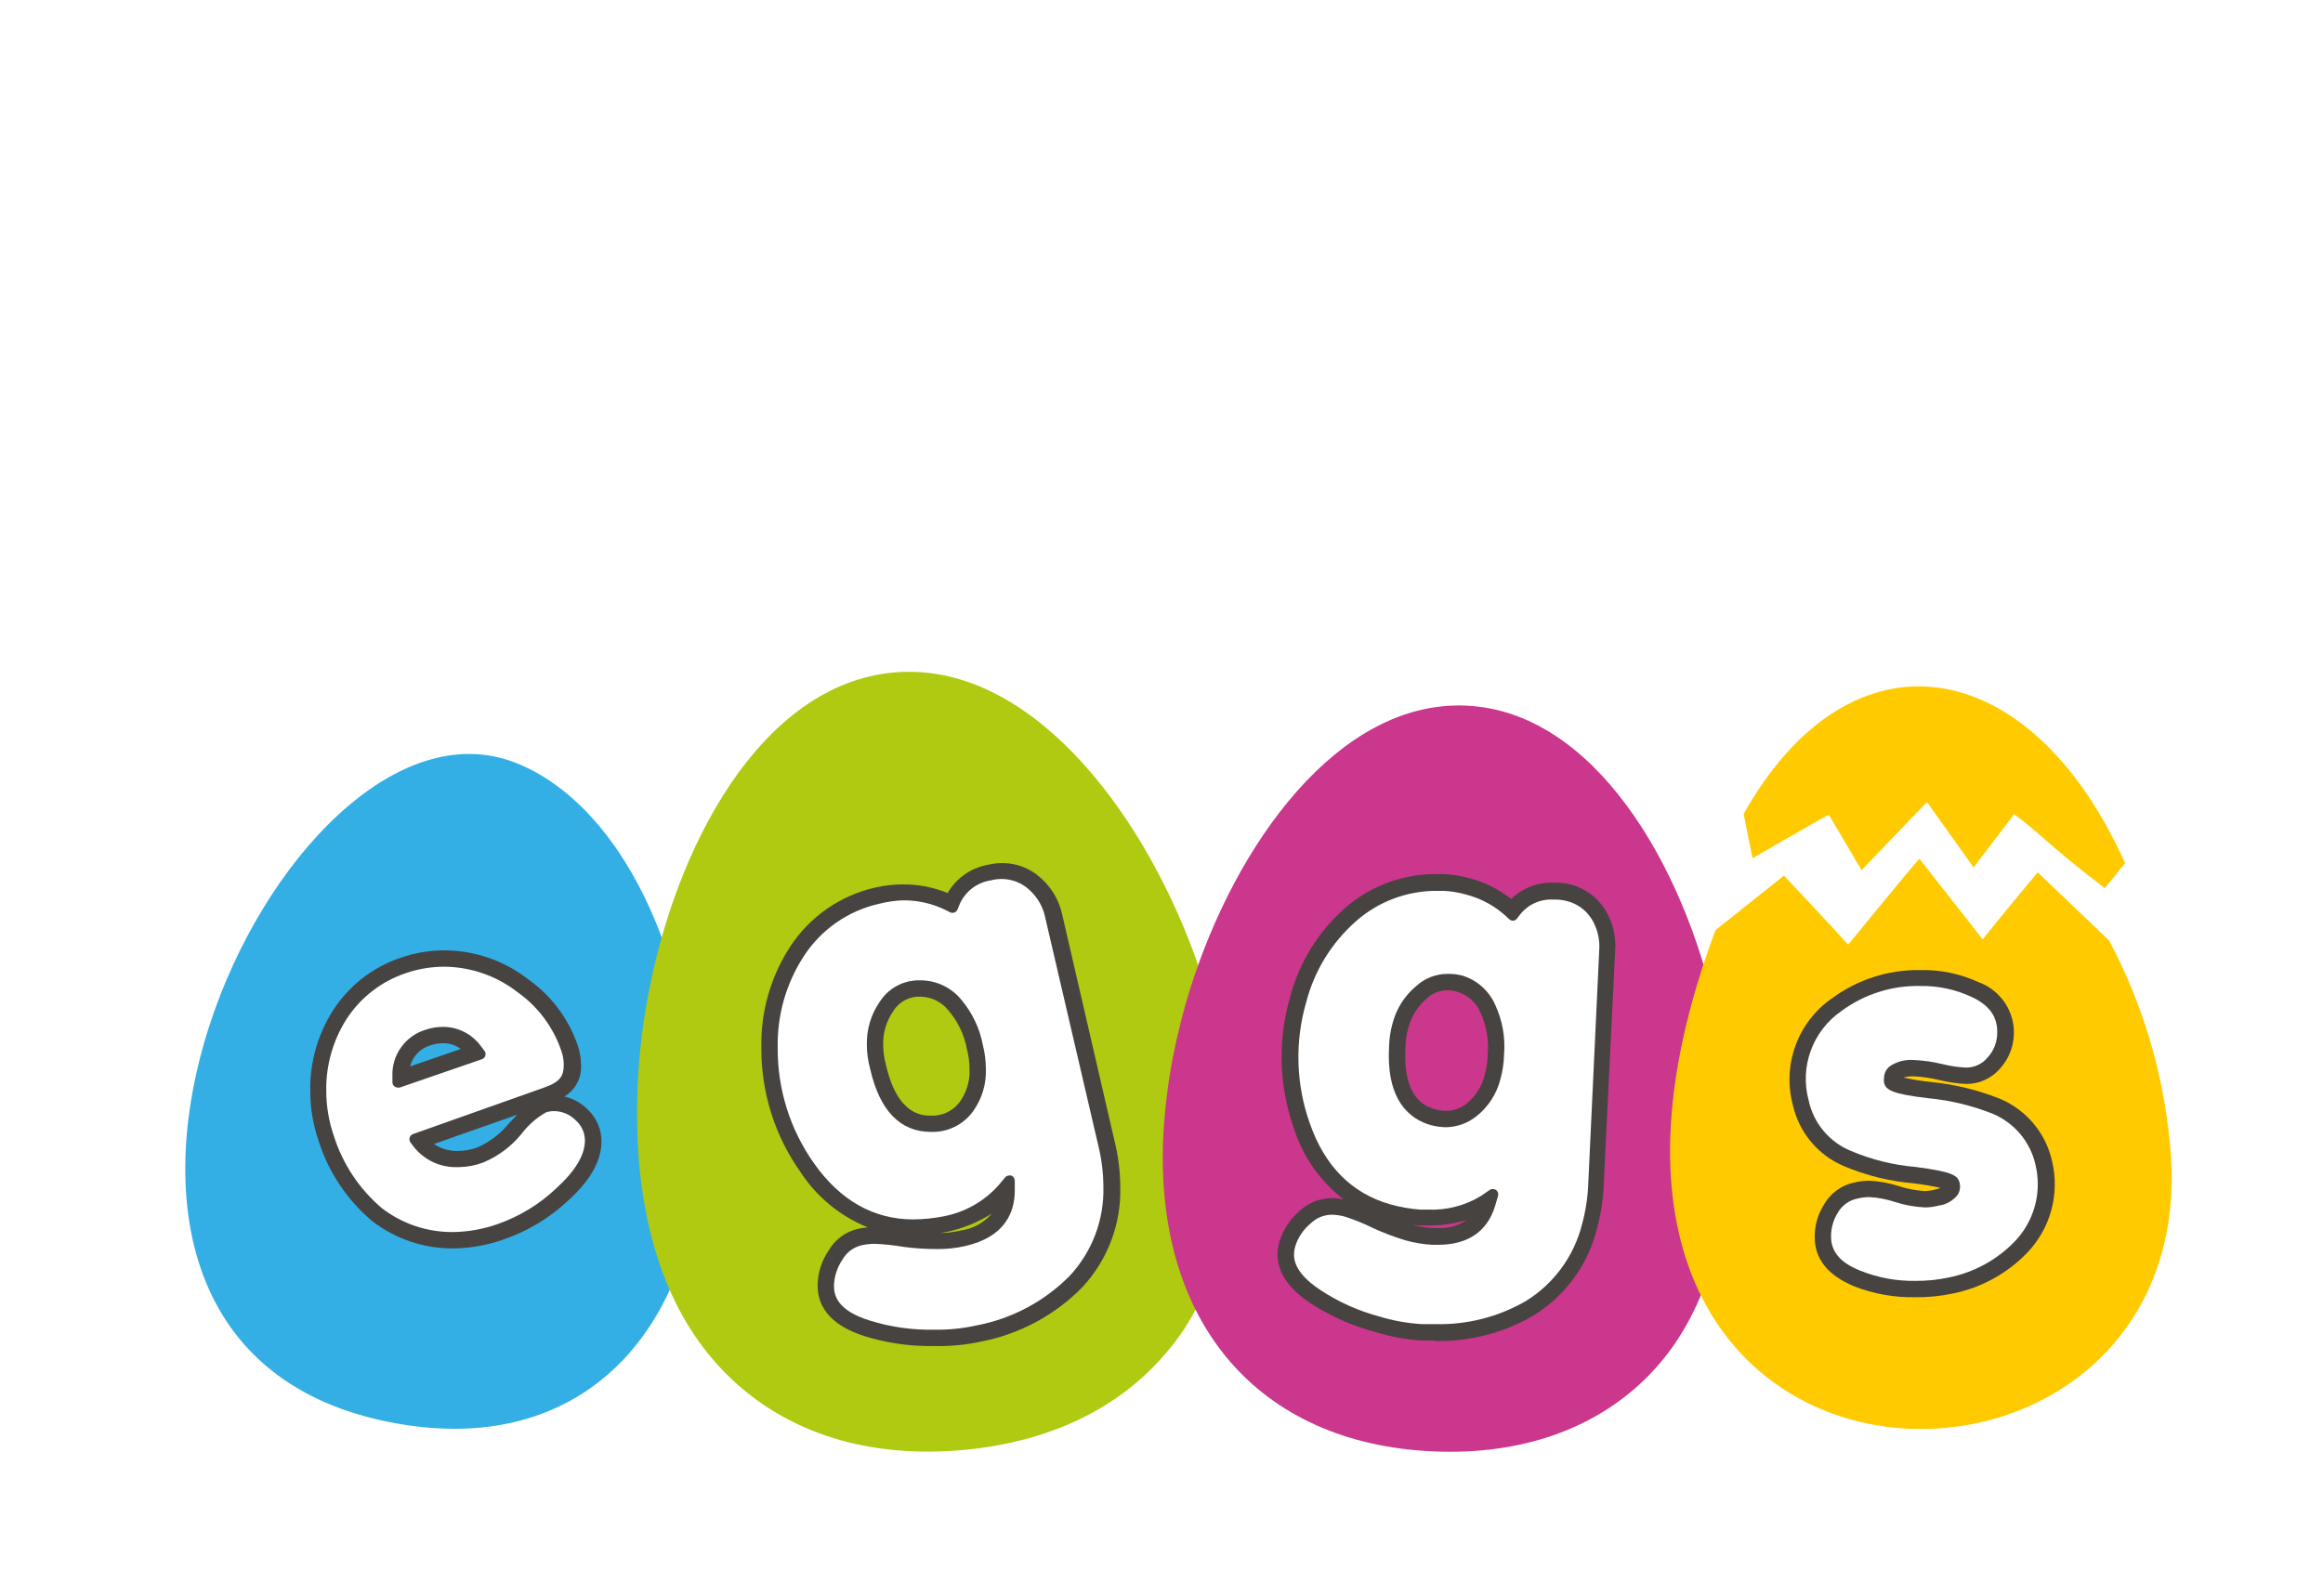 <?xml version="1.0" encoding="UTF-8"?>
<svg xmlns="http://www.w3.org/2000/svg" xmlns:xlink="http://www.w3.org/1999/xlink" width="211px" height="145px" viewBox="0 0 211 145" version="1.1">
  <title>re-logo-white-shadow</title>
  <defs>
    <filter x="-8.6%" y="-13.3%" width="117.2%" height="126.6%" id="shadow">
      <feOffset dx="2" dy="2" in="SourceAlpha" result="shadowOffsetOuter1"></feOffset>
      <feGaussianBlur stdDeviation="3" in="shadowOffsetOuter1" result="shadowBlurOuter1"></feGaussianBlur>
      <feColorMatrix values="0 0 0 0 0   0 0 0 0 0   0 0 0 0 0  0 0 0 0.24 0" type="matrix" in="shadowBlurOuter1" result="shadowMatrixOuter1"></feColorMatrix>
      <feMerge>
        <feMergeNode in="shadowMatrixOuter1"></feMergeNode>
        <feMergeNode in="SourceGraphic"></feMergeNode>
      </feMerge>
    </filter>
  </defs>
  <g id="Re" stroke="none" stroke-width="1" fill="none" fill-rule="evenodd">
    <g id="re-logo-white-shadow" filter="url(#shadow)" transform="translate(12, 12.722)" fill-rule="nonzero">
      <g id="eggs" transform="translate(0, 43.316)">
        <path d="M186.023,45.312 C185.816,43.018 185.442,40.741 184.905,38.501 C184.446,36.579 183.878,34.685 183.202,32.828 C182.337,30.448 181.305,28.132 180.113,25.898 L179.687,25.077 L182.489,21.622 L181.727,19.939 C176.509,8.573 168.698,2.049 160.283,2.049 L159.858,2.049 C152.928,2.228 146.493,6.91 141.77,15.226 L141.226,16.216 L142.216,21.384 L142.434,22.523 C142.147,22.795 141.882,23.089 141.642,23.404 C137.385,13.157 129.762,3.604 119.258,3.119 L118.476,3.119 C111.179,3.119 101.646,8.207 94.834,21.928 C89.508,10.821 80.291,0 68.54,0 C68.005,0 67.461,0 66.926,0.069 C58.175,0.832 50.492,7.861 45.711,19.265 C41.523,12.345 35.91,8.217 29.702,7.673 C29.217,7.673 28.712,7.613 28.267,7.613 C16.11,7.613 7.091,20.642 3.052,31.799 C2.355,33.704 1.77,35.647 1.299,37.62 C0.748,39.922 0.365,42.262 0.151,44.619 C-1.314,61.38 7.992,73.092 23.851,74.478 C24.841,74.567 25.831,74.606 26.821,74.606 C35.187,74.606 42.226,71.211 46.8,65.122 C48.149,67.117 49.768,68.917 51.611,70.468 C56.887,74.735 63.509,76.988 70.292,76.824 C71.391,76.824 72.52,76.824 73.648,76.675 C82.321,75.923 89.488,72.478 94.27,66.775 C94.359,66.667 94.448,66.568 94.528,66.459 C99.339,72.785 106.833,76.428 116.09,76.834 L117.733,76.834 C125.376,76.834 132.029,74.438 136.979,69.904 C138.373,68.619 139.618,67.181 140.691,65.617 C145.136,71.458 151.839,74.606 160.016,74.606 C160.957,74.606 161.927,74.606 162.887,74.478 C178.361,73.121 187.449,61.677 186.023,45.312 Z" id="Path" fill="#FFFFFF"></path>
        <path d="M49.502,42.283 C47.443,22.968 39.602,13.86 32.771,11.236 C11.298,2.97 -15.907,63.419 21.079,71.102 C40.503,75.131 50.829,60.39 49.502,42.283 Z" id="Path" fill="#33AFE5"></path>
        <path d="M97.705,42.837 C97.473,40.266 97.053,37.715 96.448,35.204 C95.929,33.035 95.288,30.896 94.528,28.799 C89.578,15.206 79.252,1.97 67.184,3.059 C55.116,4.148 47.215,18.919 44.731,33.145 C43.9,37.889 43.667,42.718 44.038,47.52 C44.839,56.638 47.998,63.588 53.492,68.181 C58.62,72.488 65.501,74.398 73.371,73.706 C81.242,73.013 87.677,69.944 91.983,64.796 C96.577,59.489 98.527,51.163 97.705,42.837 Z" id="Path" fill="#AFCA10"></path>
        <path d="M141.859,33.898 C138.889,20.414 130.732,6.574 119.159,6.069 C107.586,5.564 98.23,18.632 94.102,31.809 C93.467,33.844 92.945,35.913 92.538,38.006 C92.07,40.427 91.775,42.879 91.657,45.342 C90.924,62.172 100.329,73.131 116.199,73.824 C123.742,74.151 130.227,72.042 134.949,67.706 C139.988,63.093 142.463,56.301 143.117,47.589 C143.27,42.991 142.847,38.391 141.859,33.898 Z" id="Path" fill="#CA378C"></path>
        <path d="M183.063,45.54 C182.429,39.194 180.563,33.034 177.569,27.403 L171.084,21.216 C171.084,21.216 167.312,25.74 166.085,27.304 C164.679,25.522 160.333,19.968 160.333,19.968 C159.115,21.364 155.185,26.186 153.868,27.789 C152.532,26.275 148.037,21.513 148.037,21.513 L141.82,26.463 C120.782,82.784 187.291,83.606 183.063,45.54 Z" id="Path" fill="#FFCB00"></path>
        <g id="eggs_text" transform="translate(14.178, 20.373)">
          <path d="M12.97,35.008 C10.313,35.024 7.726,34.149 5.624,32.523 C3.367,30.622 1.689,28.124 0.783,25.315 C0.264,23.819 3.55271368e-15,22.246 0.001,20.662 C-0.033,18.087 0.686,15.558 2.07,13.386 C3.518,11.131 5.695,9.44 8.238,8.594 C9.512,8.154 10.85,7.93 12.198,7.931 C14.937,7.941 17.597,8.856 19.762,10.535 C21.847,11.995 23.423,14.073 24.266,16.475 C24.475,17.053 24.586,17.662 24.593,18.277 C24.693,19.461 24.108,20.598 23.088,21.207 C23.861,21.385 24.57,21.772 25.137,22.326 C25.981,23.082 26.46,24.163 26.454,25.296 C26.454,27.018 25.464,28.83 23.395,30.691 C21.704,32.271 19.696,33.472 17.504,34.216 C16.047,34.728 14.515,34.996 12.97,35.008 Z M11.238,25.523 C11.889,25.961 12.661,26.182 13.445,26.157 L13.445,26.157 C14.051,26.15 14.651,26.036 15.217,25.82 C16.318,25.328 17.287,24.586 18.049,23.652 C18.316,23.365 18.564,23.098 18.801,22.86 L11.238,25.523 Z M10.931,16.554 C10.014,16.819 9.306,17.55 9.07,18.475 L13.673,16.891 C13.213,16.54 12.648,16.356 12.069,16.366 C11.696,16.369 11.326,16.429 10.97,16.544 L10.931,16.554 Z" id="Shape" fill="#474341"></path>
          <path d="M12.97,33.523 C10.629,33.543 8.349,32.776 6.496,31.345 C4.47,29.621 2.967,27.364 2.159,24.83 C1.692,23.49 1.455,22.081 1.456,20.662 C1.425,18.372 2.062,16.122 3.288,14.188 C4.558,12.219 6.461,10.742 8.683,10 C9.799,9.617 10.969,9.42 12.148,9.416 C14.566,9.428 16.912,10.239 18.821,11.723 C20.657,13.019 22.041,14.857 22.781,16.98 C22.939,17.404 23.023,17.853 23.029,18.306 C23.029,19.296 22.761,19.87 21.247,20.395 L9.337,24.622 C9.187,24.675 9.073,24.797 9.03,24.949 C8.986,25.099 9.016,25.26 9.109,25.385 L9.376,25.741 C10.338,26.986 11.844,27.687 13.416,27.622 L13.544,27.622 C14.293,27.608 15.033,27.464 15.732,27.196 C17.069,26.634 18.248,25.754 19.168,24.632 C19.773,23.829 20.534,23.155 21.405,22.652 C21.634,22.574 21.875,22.534 22.118,22.534 C22.862,22.53 23.575,22.826 24.098,23.355 C24.644,23.823 24.955,24.508 24.949,25.226 C24.949,26.513 24.088,27.959 22.375,29.523 C20.852,30.977 19.036,32.091 17.049,32.79 C15.739,33.256 14.361,33.503 12.97,33.523 L12.97,33.523 Z M12.069,14.881 C11.545,14.882 11.024,14.966 10.525,15.128 C8.634,15.68 7.369,17.457 7.466,19.425 L7.466,19.9 C7.463,20.032 7.514,20.16 7.608,20.253 C7.701,20.347 7.829,20.398 7.961,20.395 C8.016,20.405 8.073,20.405 8.129,20.395 L15.594,17.821 C15.746,17.77 15.864,17.648 15.91,17.494 C15.951,17.34 15.919,17.176 15.821,17.049 L15.524,16.663 C14.726,15.548 13.44,14.885 12.069,14.881 Z" id="Shape" fill="#FFFFFF"></path>
          <path d="M145.828,39.443 C143.917,39.486 142.015,39.15 140.235,38.453 C137.869,37.463 136.651,35.998 136.651,33.958 C136.647,32.948 136.925,31.958 137.453,31.097 C138.039,30.025 139.067,29.264 140.264,29.018 C140.706,28.917 141.158,28.863 141.611,28.86 C142.54,28.903 143.46,29.073 144.343,29.365 C145.097,29.608 145.879,29.754 146.67,29.8 C147.153,29.777 147.631,29.68 148.085,29.513 C147.281,29.333 146.468,29.195 145.65,29.097 C143.473,28.915 141.338,28.39 139.324,27.543 C136.954,26.546 135.215,24.46 134.661,21.949 C133.697,18.3 135.122,14.437 138.225,12.287 C140.533,10.583 143.336,9.683 146.204,9.723 C148.044,9.675 149.87,10.051 151.54,10.822 C153.057,11.373 154.202,12.639 154.599,14.203 C154.995,15.767 154.591,17.426 153.52,18.633 C152.75,19.551 151.61,20.077 150.412,20.068 C149.574,20.026 148.742,19.903 147.927,19.702 C147.176,19.522 146.411,19.413 145.64,19.375 C145.326,19.367 145.013,19.404 144.709,19.484 C145.535,19.671 146.372,19.807 147.214,19.89 C149.382,20.103 151.509,20.623 153.53,21.435 C155.894,22.449 157.63,24.531 158.203,27.038 C158.938,30.047 158.074,33.222 155.916,35.443 C154.111,37.301 151.79,38.573 149.254,39.096 C148.128,39.34 146.979,39.456 145.828,39.443 L145.828,39.443 Z" id="Path" fill="#474341"></path>
          <path d="M145.828,37.958 C144.11,37.989 142.404,37.676 140.809,37.037 C138.987,36.314 138.136,35.324 138.136,33.919 C138.135,33.179 138.337,32.453 138.72,31.82 C139.103,31.115 139.783,30.621 140.571,30.473 C140.912,30.393 141.261,30.35 141.611,30.345 C142.403,30.389 143.185,30.539 143.937,30.79 C144.823,31.073 145.741,31.24 146.67,31.285 C147.091,31.282 147.51,31.226 147.917,31.117 C148.603,31.03 149.226,30.674 149.65,30.127 C149.85,29.797 149.907,29.401 149.808,29.028 C149.64,28.335 149.036,28.038 145.848,27.612 C143.82,27.443 141.831,26.951 139.957,26.157 C137.995,25.36 136.553,23.644 136.106,21.573 C135.271,18.508 136.462,15.25 139.076,13.445 C141.136,11.921 143.642,11.12 146.204,11.168 C147.824,11.135 149.429,11.473 150.897,12.158 C152.491,12.901 153.233,13.911 153.233,15.346 C153.25,16.197 152.942,17.021 152.372,17.653 C151.886,18.245 151.159,18.587 150.392,18.583 C149.66,18.546 148.934,18.437 148.224,18.257 C147.37,18.049 146.498,17.926 145.62,17.89 C144.889,17.84 144.161,18.024 143.541,18.415 C143.165,18.675 142.942,19.106 142.947,19.564 C142.933,19.685 142.933,19.808 142.947,19.93 C143.096,20.623 143.69,20.979 146.977,21.365 C148.995,21.557 150.975,22.037 152.857,22.791 C154.794,23.615 156.222,25.314 156.698,27.365 C156.839,27.948 156.912,28.546 156.916,29.147 C156.923,31.123 156.151,33.022 154.768,34.433 C153.157,36.079 151.087,37.2 148.828,37.651 C147.842,37.862 146.836,37.965 145.828,37.958 L145.828,37.958 Z" id="Path" fill="#FFFFFF"></path>
          <path d="M56.649,43.878 C54.523,43.917 52.404,43.616 50.372,42.987 C47.531,42.086 46.086,40.532 46.086,38.374 C46.1,37.247 46.444,36.149 47.076,35.215 C47.651,34.219 48.61,33.503 49.729,33.235 C50.029,33.168 50.333,33.121 50.64,33.097 C48.143,32.088 46.016,30.34 44.541,28.087 C42.193,24.777 40.946,20.811 40.977,16.752 C40.912,13.526 41.811,10.355 43.561,7.644 C45.354,4.872 48.168,2.918 51.392,2.209 C52.188,2.03 53.002,1.941 53.818,1.942 C55.216,1.926 56.603,2.192 57.896,2.724 C58.668,1.388 59.984,0.455 61.5,0.169 C61.931,0.062 62.373,0.005 62.817,0 C64.113,-0.015 65.369,0.459 66.331,1.328 C67.339,2.213 68.034,3.401 68.311,4.714 L73.053,25.236 C73.395,26.606 73.571,28.012 73.578,29.424 C73.667,32.789 72.434,36.055 70.143,38.522 C67.65,41.071 64.437,42.798 60.936,43.472 C59.528,43.779 58.089,43.915 56.649,43.878 Z M61.906,31.849 C60.663,32.632 59.292,33.192 57.857,33.503 L57.223,33.612 C57.85,33.602 58.474,33.526 59.084,33.384 C60.181,33.236 61.185,32.69 61.906,31.849 L61.906,31.849 Z M55.431,12.139 C54.427,12.091 53.478,12.596 52.956,13.455 C52.33,14.357 52.01,15.437 52.045,16.534 C52.047,17.126 52.127,17.715 52.283,18.286 C53.332,22.949 55.639,22.949 56.392,22.949 C57.418,22.993 58.398,22.521 59.005,21.692 C59.622,20.828 59.932,19.783 59.886,18.722 C59.884,18.111 59.804,17.502 59.649,16.91 C59.411,15.612 58.834,14.399 57.976,13.396 C57.359,12.617 56.425,12.155 55.431,12.139 L55.431,12.139 Z" id="Shape" fill="#474341"></path>
          <path d="M56.649,42.393 C54.684,42.431 52.725,42.154 50.848,41.571 C47.878,40.651 47.571,39.304 47.571,38.374 C47.602,37.547 47.862,36.745 48.323,36.057 C48.691,35.393 49.319,34.913 50.056,34.73 C50.461,34.636 50.877,34.59 51.293,34.592 C52.16,34.628 53.023,34.72 53.877,34.869 C54.914,35.007 55.959,35.073 57.005,35.067 C57.835,35.072 58.662,34.982 59.47,34.8 C63.163,33.968 63.965,31.661 63.995,29.85 L63.995,28.86 C63.993,28.649 63.864,28.461 63.668,28.384 L63.5,28.384 C63.352,28.387 63.211,28.451 63.114,28.563 L62.51,29.285 C61.201,30.746 59.447,31.734 57.52,32.097 C56.617,32.275 55.699,32.368 54.778,32.374 C51.174,32.374 48.135,30.652 45.749,27.266 C43.583,24.201 42.433,20.534 42.462,16.782 C42.399,13.847 43.216,10.961 44.809,8.495 C46.39,6.037 48.883,4.307 51.739,3.684 C52.419,3.51 53.116,3.411 53.818,3.387 C55.191,3.369 56.55,3.682 57.778,4.298 L58.104,4.466 C58.178,4.504 58.259,4.525 58.342,4.525 C58.545,4.526 58.727,4.399 58.797,4.209 L58.936,3.862 C59.416,2.646 60.505,1.776 61.797,1.575 C62.12,1.491 62.453,1.448 62.787,1.446 C63.727,1.441 64.634,1.795 65.321,2.437 C66.076,3.115 66.588,4.023 66.777,5.02 L71.558,25.563 C71.876,26.822 72.038,28.115 72.043,29.414 C72.122,32.407 71.024,35.311 68.984,37.502 C66.694,39.817 63.757,41.384 60.559,41.997 C59.276,42.284 57.964,42.417 56.649,42.393 Z M55.431,10.654 C53.926,10.604 52.509,11.358 51.709,12.634 C50.925,13.777 50.524,15.139 50.56,16.524 C50.563,17.243 50.66,17.959 50.848,18.653 C51.709,22.484 53.58,24.424 56.392,24.424 C57.882,24.473 59.3,23.784 60.183,22.583 C61.002,21.458 61.42,20.092 61.371,18.702 C61.366,17.968 61.273,17.237 61.094,16.524 C60.804,14.997 60.122,13.571 59.114,12.386 C58.205,11.29 56.855,10.655 55.431,10.654 Z" id="Shape" fill="#FFFFFF"></path>
          <path d="M102.169,43.373 C101.753,43.373 101.328,43.373 100.902,43.373 C99.477,43.28 98.068,43.017 96.704,42.591 C94.646,42.047 92.688,41.178 90.903,40.017 C88.418,38.383 87.438,36.493 88.032,34.404 C88.361,33.327 88.989,32.365 89.844,31.632 C90.618,30.891 91.643,30.467 92.715,30.444 L92.942,30.444 C93.248,30.456 93.553,30.492 93.853,30.553 C91.723,28.902 90.148,26.639 89.339,24.068 C87.988,20.24 87.87,16.086 89.002,12.188 C89.813,9.066 91.536,6.257 93.952,4.12 C96.261,2.084 99.24,0.974 102.318,1.001 L102.961,1.001 C103.779,1.041 104.589,1.174 105.377,1.397 C106.728,1.763 107.991,2.399 109.089,3.268 C110.106,2.265 111.493,1.727 112.921,1.783 L113.257,1.783 C113.699,1.792 114.138,1.855 114.564,1.971 C115.818,2.313 116.898,3.111 117.593,4.209 C118.305,5.335 118.631,6.662 118.524,7.99 L117.494,29.127 C117.447,30.54 117.231,31.943 116.851,33.305 C116.021,36.568 113.945,39.375 111.069,41.126 C108.367,42.696 105.284,43.491 102.159,43.423 L102.169,43.373 Z M100.041,32.859 C100.663,33.023 101.299,33.122 101.941,33.156 L102.417,33.156 C103.349,33.215 104.273,32.957 105.04,32.424 C103.879,32.776 102.67,32.946 101.456,32.929 C101.209,32.929 100.951,32.929 100.694,32.929 L100.041,32.859 Z M103.278,11.554 C102.594,11.558 101.936,11.819 101.437,12.287 C100.596,12.988 99.999,13.938 99.734,15 C99.573,15.57 99.487,16.159 99.476,16.752 C99.219,21.534 101.456,22.167 102.169,22.365 C102.491,22.46 102.824,22.51 103.159,22.514 C103.834,22.512 104.489,22.285 105.02,21.87 C105.85,21.196 106.435,20.267 106.684,19.227 C106.847,18.64 106.936,18.034 106.951,17.425 C107.07,16.11 106.845,14.786 106.297,13.584 C105.913,12.67 105.139,11.976 104.189,11.693 C103.893,11.606 103.586,11.559 103.278,11.554 Z" id="Shape" fill="#474341"></path>
          <path d="M102.169,41.888 C101.783,41.888 101.387,41.888 100.981,41.888 C99.668,41.812 98.368,41.579 97.11,41.195 C95.207,40.688 93.398,39.876 91.754,38.789 C89.18,37.096 89.22,35.71 89.467,34.829 C89.719,34.022 90.196,33.304 90.844,32.76 C91.346,32.262 92.018,31.972 92.725,31.948 L92.863,31.948 C93.28,31.962 93.693,32.032 94.091,32.156 C94.918,32.43 95.725,32.76 96.506,33.146 C97.469,33.591 98.461,33.968 99.476,34.275 C100.274,34.499 101.094,34.635 101.922,34.681 L102.456,34.681 C105.149,34.681 106.931,33.463 107.624,31.147 L107.891,30.246 C107.951,30.045 107.88,29.828 107.713,29.701 C107.625,29.642 107.522,29.611 107.416,29.612 C107.318,29.61 107.221,29.638 107.139,29.691 L106.367,30.226 C104.906,31.124 103.209,31.562 101.496,31.483 L100.803,31.483 C99.881,31.414 98.969,31.251 98.08,30.998 C94.615,30.008 92.14,27.543 90.784,23.623 C89.532,20.083 89.421,16.24 90.467,12.634 C91.205,9.789 92.777,7.231 94.982,5.288 C97.022,3.486 99.656,2.502 102.377,2.526 L102.961,2.526 C103.662,2.559 104.357,2.676 105.03,2.872 C106.379,3.227 107.619,3.907 108.644,4.852 L108.911,5.11 C109.008,5.191 109.131,5.236 109.258,5.238 L109.258,5.238 C109.395,5.229 109.521,5.16 109.604,5.05 L109.832,4.753 C110.559,3.78 111.728,3.24 112.94,3.318 L113.208,3.318 C113.543,3.326 113.875,3.376 114.198,3.466 C115.104,3.705 115.885,4.278 116.386,5.07 C116.921,5.934 117.164,6.948 117.079,7.961 L116.089,29.038 C116.047,30.337 115.851,31.626 115.504,32.879 C114.764,35.767 112.928,38.252 110.386,39.809 C107.903,41.239 105.074,41.959 102.209,41.888 L102.169,41.888 Z M103.278,10.069 C102.236,10.072 101.233,10.464 100.466,11.168 C99.396,12.053 98.636,13.257 98.298,14.604 C98.105,15.297 98.002,16.012 97.991,16.732 C97.734,21.613 99.902,23.266 101.763,23.801 C102.221,23.928 102.694,23.995 103.169,23.999 C104.171,23.982 105.138,23.634 105.921,23.009 C107.015,22.144 107.789,20.938 108.119,19.583 C108.313,18.876 108.42,18.148 108.436,17.415 C108.568,15.86 108.291,14.297 107.634,12.881 C107.067,11.584 105.954,10.605 104.595,10.208 C104.164,10.105 103.721,10.059 103.278,10.069 L103.278,10.069 Z" id="Shape" fill="#FFFFFF"></path>
        </g>
        <path d="M179.024,20.384 C170.401,1.158 154.096,-1.396 144.374,15.909 L145.186,19.939 C145.186,19.939 150.552,16.81 152.116,15.979 L155.086,21.018 L161.026,14.83 L165.263,20.77 L168.946,15.929 C171.579,17.909 172.243,18.899 177.183,22.651 L179.024,20.384 Z" id="Path" fill="#FFCB00"></path>
      </g>
      <g id="reading_text_white" transform="translate(2.814, 0)" fill="#FFFFFF">
        <path d="M-4.98268093e-15,1.00142117e-15 L9.909,1.00142117e-15 C13.922,1.00142117e-15 17.034,0.909 19.246,2.728 C21.49,4.63 22.715,7.473 22.554,10.41 C22.554,14.136 21.431,16.949 19.184,18.85 C17.597,20.1 15.731,20.948 13.746,21.322 L22.889,33.801 L15.506,33.801 L6.248,20.302 L6.248,33.801 L-4.98268093e-15,33.801 L-4.98268093e-15,1.00142117e-15 Z M6.248,16.218 L9.434,16.218 C11.235,16.346 13.03,15.892 14.555,14.925 C15.731,13.993 16.373,12.541 16.271,11.044 C16.375,9.536 15.734,8.073 14.555,7.128 C13.034,6.15 11.238,5.69 9.434,5.817 L6.248,5.817 L6.248,16.218 Z" id="Shape"></path>
        <path d="M37.585,34.663 C34.053,34.714 30.66,33.285 28.23,30.721 C25.686,28.192 24.287,24.733 24.358,21.146 C24.288,17.557 25.683,14.093 28.222,11.554 C30.681,9.023 34.06,7.594 37.589,7.594 C41.119,7.594 44.498,9.023 46.957,11.554 C49.494,14.099 50.891,17.563 50.829,21.155 C50.825,22.04 50.751,22.922 50.609,23.795 L30.835,23.795 C31.193,24.908 31.794,25.927 32.595,26.778 C33.902,28.259 35.795,29.09 37.77,29.049 C39,29.068 40.213,28.765 41.29,28.169 C42.525,27.477 43.464,26.356 43.93,25.018 L50.354,25.018 C49.271,28.494 47.714,30.633 45.47,32.226 C43.169,33.86 40.406,34.714 37.585,34.663 L37.585,34.663 Z M44.458,18.982 C44.178,17.669 43.556,16.455 42.654,15.462 C41.373,13.993 39.52,13.149 37.572,13.149 C35.623,13.149 33.77,13.993 32.49,15.462 C31.611,16.474 30.983,17.68 30.659,18.982 L44.458,18.982 Z" id="Shape"></path>
        <path d="M66.642,34.663 C63.247,34.696 60.003,33.258 57.746,30.721 C55.308,28.137 53.987,24.697 54.067,21.146 C53.992,17.591 55.312,14.148 57.746,11.554 C60.003,9 63.26,7.554 66.669,7.594 C69.918,7.538 73.037,8.866 75.249,11.246 L75.249,8.448 L80.846,8.448 L80.846,33.801 L75.249,33.801 L75.249,31.046 C73.001,33.386 69.887,34.695 66.642,34.663 L66.642,34.663 Z M67.646,13.103 C65.616,13.061 63.668,13.906 62.313,15.418 C60.871,16.971 60.094,19.027 60.148,21.146 C60.087,23.254 60.855,25.301 62.286,26.849 C63.669,28.319 65.597,29.153 67.615,29.153 C69.633,29.153 71.561,28.319 72.943,26.849 C74.39,25.302 75.168,23.246 75.108,21.129 C75.171,19.016 74.403,16.962 72.97,15.409 C71.615,13.902 69.671,13.06 67.646,13.103 L67.646,13.103 Z" id="Shape"></path>
        <path d="M97.108,34.663 C93.72,34.695 90.484,33.257 88.238,30.721 C85.807,28.134 84.489,24.695 84.568,21.146 C84.499,17.566 85.876,14.108 88.387,11.554 C90.762,8.983 94.119,7.543 97.618,7.594 C100.404,7.576 103.095,8.603 105.16,10.472 L105.16,0 L111.241,0 L111.241,33.801 L105.644,33.801 L105.644,31.073 C103.424,33.407 100.329,34.709 97.108,34.663 Z M98.085,13.103 C96.071,13.065 94.141,13.911 92.805,15.418 C91.375,16.976 90.61,19.032 90.675,21.146 C90.612,23.249 91.37,25.294 92.787,26.849 C94.126,28.352 96.055,29.194 98.067,29.154 C100.078,29.184 102.003,28.344 103.347,26.849 C104.781,25.295 105.549,23.242 105.486,21.129 C105.552,19.017 104.787,16.963 103.356,15.409 C102.018,13.909 100.094,13.067 98.085,13.103 L98.085,13.103 Z" id="Shape"></path>
        <path d="M115.588,1.00142117e-15 L121.669,1.00142117e-15 L121.669,5.562 L115.588,5.562 L115.588,1.00142117e-15 Z M115.588,7.04 L121.669,7.04 L121.669,33.801 L115.588,33.801 L115.588,7.04 Z" id="Shape"></path>
        <path d="M126.623,8.448 L132.308,8.448 L132.308,10.622 C134.125,8.668 136.68,7.57 139.348,7.594 C142.069,7.472 144.698,8.592 146.494,10.639 C148.254,12.669 149.134,15.412 149.134,18.867 L149.134,33.827 L143.044,33.827 L143.044,20.231 C143.167,18.379 142.712,16.534 141.742,14.951 C140.878,13.743 139.458,13.06 137.975,13.138 C136.449,13.048 134.98,13.733 134.068,14.96 C133.188,16.186 132.748,18.017 132.748,20.451 L132.748,33.801 L126.667,33.801 L126.623,8.448 Z" id="Path"></path>
        <path d="M166.364,38.57 C168.569,38.646 170.698,37.759 172.198,36.142 C173.533,34.665 174.311,32.77 174.398,30.782 C172.123,33.272 168.901,34.682 165.528,34.663 C162.163,34.683 158.954,33.245 156.728,30.721 C154.309,28.127 152.999,24.692 153.076,21.146 C153.004,17.597 154.313,14.157 156.728,11.554 C158.96,9.007 162.194,7.56 165.581,7.594 C168.824,7.529 171.939,8.859 174.134,11.246 L174.134,8.448 L180.022,8.448 L180.022,29.049 C180.022,33.607 178.757,37.262 176.229,40.014 C173.623,42.79 169.939,44.296 166.135,44.141 C163.308,44.2 160.528,43.402 158.162,41.853 C155.957,40.427 154.331,38.262 153.578,35.746 L160.662,35.746 C161.143,36.656 161.914,37.381 162.853,37.805 C163.948,38.329 165.15,38.591 166.364,38.57 L166.364,38.57 Z M166.531,13.103 C164.516,13.06 162.585,13.907 161.251,15.418 C159.827,16.979 159.067,19.034 159.13,21.146 C159.067,23.251 159.828,25.297 161.251,26.849 C162.603,28.319 164.508,29.155 166.505,29.155 C168.502,29.155 170.407,28.319 171.758,26.849 C173.19,25.294 173.954,23.241 173.888,21.129 C173.953,19.02 173.195,16.969 171.776,15.409 C170.448,13.912 168.532,13.069 166.531,13.103 L166.531,13.103 Z" id="Shape"></path>
      </g>
    </g>
  </g>
</svg>
